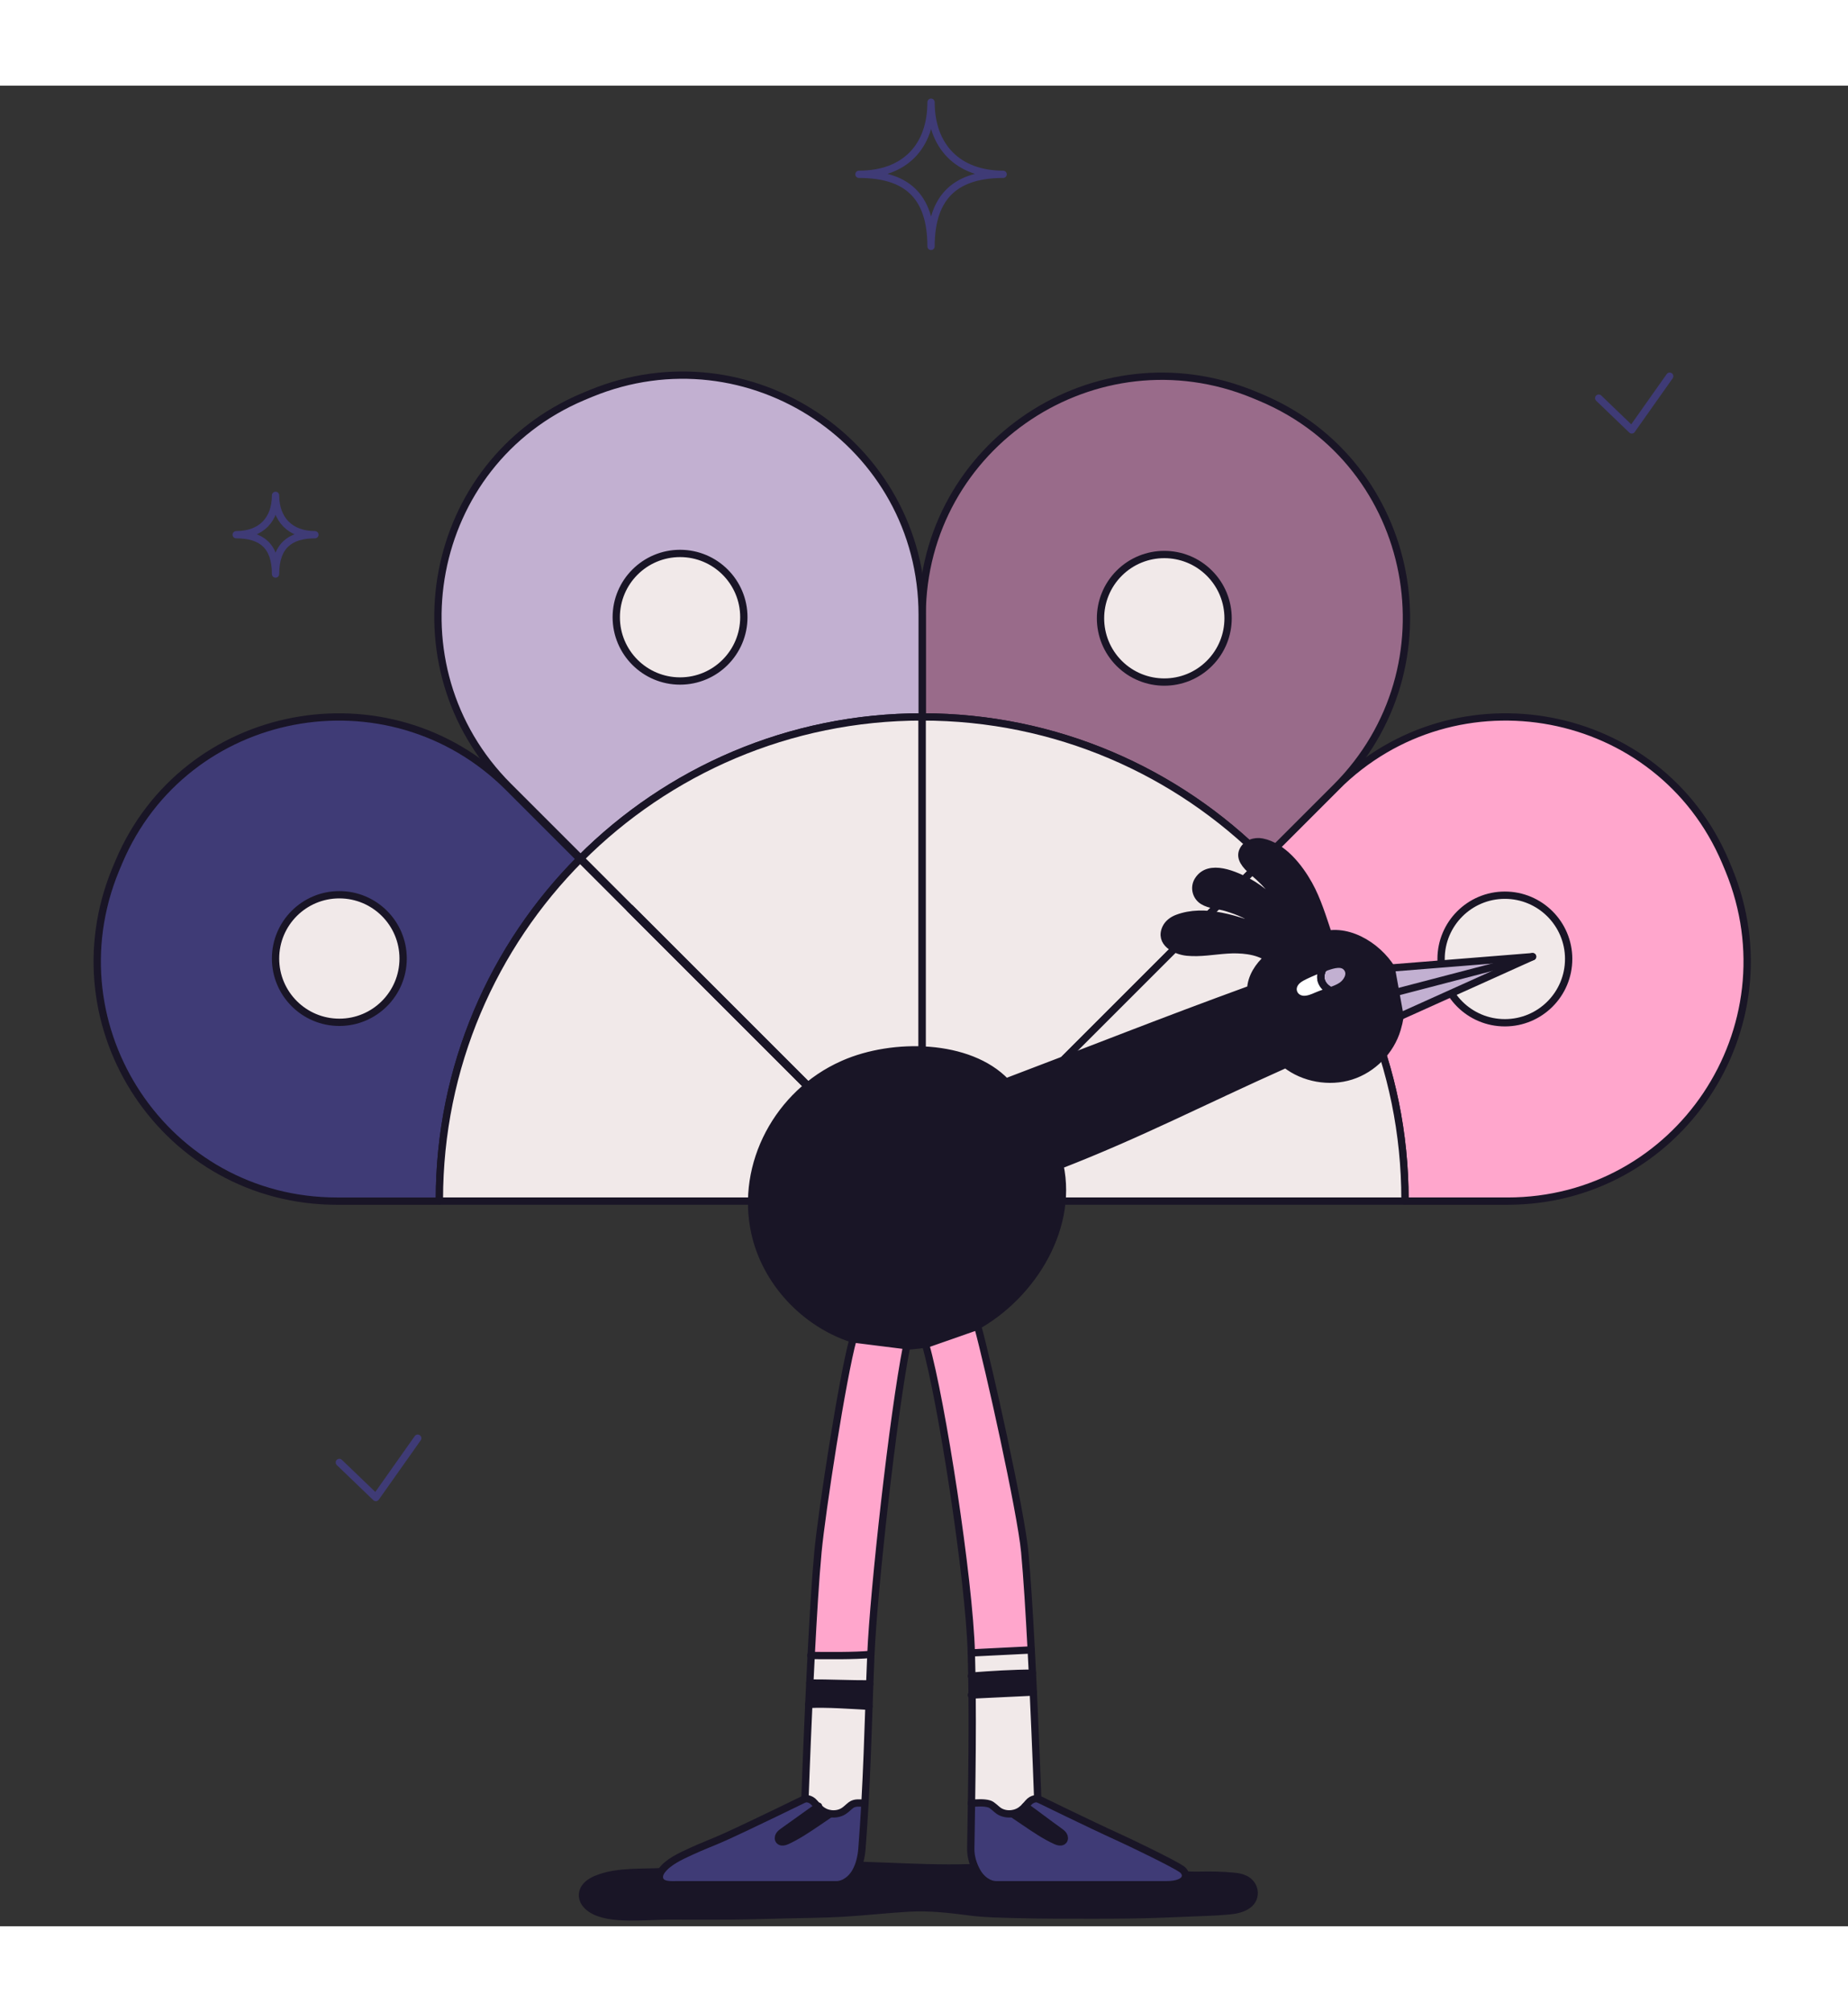 <svg width="462" height="503" viewBox="0 0 253 252" fill="none" xmlns="http://www.w3.org/2000/svg">
<rect x="0" y="0" width="253" height="252" fill="#333333" stroke="none"/>
<path d="M138.213 245.003C136.365 244.952 134.511 244.937 132.651 244.991C125.03 245.206 117.513 244.345 109.859 244.66C103.712 244.913 97.448 245.001 91.363 245.479C88.274 245.721 84.724 245.339 81.999 246.494C80.674 247.054 80.264 247.914 81.398 248.739C83.462 250.236 88.669 249.59 91.445 249.59C94.19 249.59 96.933 249.612 99.679 249.592C102.307 249.573 104.933 249.495 107.561 249.428C110.112 249.362 112.666 249.356 115.214 249.212C118.284 249.038 121.33 248.679 124.403 248.509C127.349 248.347 130.134 248.679 133.023 249.054C134.966 249.307 136.972 249.323 138.938 249.379C142.662 249.485 146.391 249.467 150.118 249.467C153.18 249.463 156.236 249.446 159.305 249.321C161.303 249.239 163.303 249.163 165.302 249.079C166.236 249.04 167.156 248.993 168.08 248.905C168.864 248.831 169.687 248.706 170.278 248.265C170.961 247.756 170.798 246.823 170.01 246.431C169.656 246.254 169.23 246.197 168.812 246.156C167.294 246.004 165.74 245.981 164.209 246.018C162.715 246.055 161.219 245.873 159.723 245.873C158.163 245.863 156.601 245.881 155.041 245.84C149.41 245.688 143.831 245.165 138.211 245.007L138.213 245.003Z" fill="#191526" stroke="#191526" stroke-width="3" stroke-linecap="round" stroke-linejoin="round"/>
<path d="M206.382 152.721H192.348V152.52C192.348 134.321 184.991 117.844 173.089 105.891L182.915 96.063C199.298 79.679 227.198 84.926 236.227 106.266C236.38 106.629 236.53 106.993 236.684 107.358C245.577 128.983 229.767 152.721 206.382 152.721Z" fill="#FFA6CC" stroke="#191526" stroke-linecap="round" stroke-linejoin="round"/>
<path d="M214.755 119.565C214.759 124.388 210.851 128.3 206.028 128.302C201.205 128.308 197.293 124.4 197.291 119.578C197.287 114.755 201.193 110.841 206.016 110.837C210.839 110.833 214.753 114.741 214.757 119.563L214.755 119.565Z" fill="#F1E9E9" stroke="#191526" stroke-linecap="round" stroke-linejoin="round"/>
<path d="M182.916 96.062L173.09 105.889C161.12 93.87 144.552 86.429 126.251 86.429V72.447C126.351 49.148 150.038 33.422 171.617 42.294C171.984 42.448 172.345 42.596 172.708 42.752C194.054 51.78 199.303 79.676 182.916 96.062Z" fill="#996B8A" stroke="#191526" stroke-linecap="round" stroke-linejoin="round"/>
<path d="M153.225 79.104C149.816 75.695 149.812 70.166 153.221 66.753C156.629 63.343 162.159 63.339 165.569 66.749C168.982 70.156 168.987 75.686 165.575 79.096C162.165 82.509 156.637 82.509 153.223 79.102L153.225 79.104Z" fill="#F1E9E9" stroke="#191526" stroke-linecap="round" stroke-linejoin="round"/>
<path d="M126.251 72.443V86.425C107.983 86.425 91.453 93.837 79.49 105.81L69.586 95.91C53.201 79.526 58.449 51.63 79.79 42.602C80.153 42.448 80.516 42.294 80.881 42.147C102.508 33.25 126.251 49.06 126.251 72.443Z" fill="#C2B0D1" stroke="#191526" stroke-linecap="round" stroke-linejoin="round"/>
<path d="M84.369 72.777C84.369 67.954 88.281 64.046 93.104 64.046C97.927 64.046 101.835 67.954 101.835 72.777C101.835 77.6 97.927 81.512 93.104 81.512C88.281 81.512 84.369 77.6 84.369 72.777Z" fill="#F1E9E9" stroke="#191526" stroke-linecap="round" stroke-linejoin="round"/>
<path d="M79.414 105.888C67.511 117.841 60.155 134.322 60.155 152.521V152.722H46.123C22.74 152.722 6.926 128.984 15.821 107.359C15.973 106.998 16.125 106.635 16.276 106.272C25.307 84.931 53.203 79.682 69.59 96.064L79.414 105.888Z" fill="#3F3B76" stroke="#191526" stroke-linecap="round" stroke-linejoin="round"/>
<path d="M126.251 152.57V152.717L86.217 112.685L79.414 105.883C79.439 105.858 79.461 105.836 79.49 105.809L86.291 112.613L126.251 152.57Z" stroke="#191526" stroke-linecap="round" stroke-linejoin="round"/>
<path d="M173.09 105.888L166.285 112.69V112.686L173.09 105.888Z" stroke="#191526" stroke-linecap="round" stroke-linejoin="round"/>
<path d="M126.251 152.716H60.155V152.514C60.155 134.315 67.512 117.834 79.414 105.881L86.217 112.683L126.251 152.716Z" fill="#F1E9E9" stroke="#191526" stroke-linecap="round" stroke-linejoin="round"/>
<path d="M126.251 86.427V152.573L86.291 112.617L79.49 105.812C91.452 93.839 107.983 86.427 126.251 86.427Z" fill="#F1E9E9" stroke="#191526" stroke-linecap="round" stroke-linejoin="round"/>
<path d="M173.09 105.886V105.89L166.285 112.689V112.693L126.255 152.721H126.251V86.427C144.552 86.427 161.12 93.867 173.09 105.886Z" fill="#F1E9E9" stroke="#191526" stroke-linecap="round" stroke-linejoin="round"/>
<path d="M126.251 152.569V152.716L86.217 112.684C86.239 112.659 86.264 112.635 86.291 112.612L126.251 152.569Z" stroke="#191526" stroke-linecap="round" stroke-linejoin="round"/>
<path d="M192.349 152.517V152.718H126.255L166.285 112.69L173.09 105.888C184.992 117.841 192.349 134.318 192.349 152.517Z" fill="#F1E9E9" stroke="#191526" stroke-linecap="round" stroke-linejoin="round"/>
<path d="M46.457 128.241C51.28 128.241 55.19 124.331 55.19 119.508C55.19 114.685 51.28 110.775 46.457 110.775C41.634 110.775 37.724 114.685 37.724 119.508C37.724 124.331 41.634 128.241 46.457 128.241Z" fill="#F1E9E9" stroke="#191526" stroke-linecap="round" stroke-linejoin="round"/>
<path d="M191.188 122.194C192.093 124.451 191.957 126.879 191.274 129.175C190.388 132.168 187.951 134.652 184.974 135.598C181.997 136.543 178.465 135.922 176.017 133.987C164.482 139.14 156.059 143.551 145.102 147.809C147.04 156.874 140.816 166.335 132.832 170.313C127.833 172.803 121.845 173.305 116.548 171.535C110.069 169.369 104.817 163.752 103.344 157.051C101.275 147.627 106.602 137.916 115.323 134.026C115.397 133.993 115.467 133.963 115.536 133.93C122.232 130.998 132.67 131.128 137.723 136.41C150.795 131.46 158.346 128.397 171.227 123.696C171.309 122.028 172.296 120.508 173.556 119.408C172.054 118.368 169.795 118.214 167.976 118.337C166.154 118.459 164.33 118.811 162.513 118.631C160.886 118.471 158.658 117.316 159.62 115.31C159.924 114.68 160.527 114.239 161.181 113.993C164.886 112.6 169.252 114.028 173.917 115.9C171.239 113.58 169.422 113.012 167.933 112.542C166.876 112.21 165.637 112.216 164.679 111.621C163.733 111.031 163.417 109.779 164.006 108.819C165.506 106.374 169.19 108.089 171.069 109.121C172.571 109.943 174.719 111.749 176.188 113.383C174.836 111.02 173.789 109.549 171.605 107.697C170.411 106.682 169.719 105.732 170.136 104.77C170.585 103.738 171.783 103.359 172.784 103.56C175.617 104.122 177.87 107.002 179.191 109.371C180.358 111.474 181.078 113.884 181.846 116.163C185.671 115.605 189.828 118.799 191.188 122.198V122.194Z" fill="#191526"/>
<path d="M181.846 116.159C185.671 115.601 189.828 118.795 191.188 122.194C192.093 124.451 191.957 126.879 191.274 129.175C190.388 132.168 187.951 134.652 184.974 135.598C181.997 136.543 178.465 135.922 176.017 133.987C164.482 139.14 156.059 143.551 145.102 147.809C147.04 156.874 140.816 166.335 132.832 170.313C127.833 172.803 121.845 173.305 116.548 171.535C110.069 169.369 104.817 163.752 103.344 157.051C101.275 147.627 106.602 137.916 115.323 134.026C115.397 133.993 115.467 133.963 115.536 133.93C122.232 130.998 132.67 131.128 137.723 136.41C150.795 131.46 158.346 128.397 171.227 123.696C171.309 122.028 172.296 120.508 173.556 119.408C172.054 118.368 169.795 118.214 167.976 118.337C166.154 118.459 164.33 118.811 162.513 118.631C160.886 118.471 158.658 117.316 159.62 115.31C159.924 114.68 160.527 114.239 161.181 113.993C164.886 112.6 169.252 114.028 173.917 115.9C171.239 113.58 169.422 113.012 167.933 112.542C166.876 112.21 165.637 112.216 164.679 111.621C163.733 111.031 163.417 109.779 164.006 108.819C165.506 106.374 169.19 108.089 171.069 109.121C172.571 109.943 174.719 111.749 176.188 113.383C174.836 111.02 173.789 109.549 171.605 107.697C170.411 106.682 169.719 105.732 170.136 104.77C170.585 103.738 171.783 103.359 172.784 103.56C175.617 104.122 177.87 107.002 179.191 109.371C180.358 111.474 181.078 113.884 181.846 116.163V116.159Z" stroke="#191526" stroke-linecap="round" stroke-linejoin="round"/>
<path d="M184.442 120.836C185.041 121.679 184.415 122.723 183.683 123.23C183.219 123.545 182.688 123.74 182.163 123.931C179.96 122.741 181.113 120.901 181.168 120.815H181.17C181.318 120.76 181.465 120.708 181.615 120.657C182.477 120.368 183.79 119.919 184.442 120.836Z" fill="#C2B0D1" stroke="#191526" stroke-miterlimit="10"/>
<path d="M181.168 120.817C181.111 120.903 179.96 122.743 182.163 123.933C181.54 124.146 180.912 124.345 180.305 124.605C179.703 124.866 179.074 125.147 178.401 125.1C178.034 125.073 177.693 124.927 177.441 124.681C177.32 124.562 177.217 124.419 177.145 124.255C176.85 123.584 177.141 122.907 177.666 122.464C177.974 122.203 178.337 122.019 178.698 121.846C179.502 121.461 180.329 121.118 181.168 120.819V120.817Z" fill="white" stroke="#191526" stroke-miterlimit="10"/>
<path d="M209.818 119.251L191.673 127.43L191.076 124.145L209.818 119.251Z" fill="#C2B0D1"/>
<path d="M209.819 119.251L191.077 124.145L190.472 120.804L209.819 119.251Z" fill="#C2B0D1"/>
<path d="M191.077 124.145L190.472 120.804L209.819 119.251L191.674 127.43L191.077 124.145Z" stroke="#191526" stroke-linecap="round" stroke-linejoin="round"/>
<path d="M209.818 119.251L191.076 124.145" stroke="#191526" stroke-linecap="round" stroke-linejoin="round"/>
<path d="M161.783 244.186C162.618 244.758 162.784 246.315 159.638 246.315H136.429C135.32 246.315 134.329 245.523 133.785 244.559C133.239 243.593 132.887 242.481 132.905 241.371C132.938 239.32 132.971 237.24 133.003 235.15C133.664 235.131 134.688 235.012 135.461 235.258C135.873 235.388 136.401 235.983 136.764 236.218C137.305 236.567 137.98 236.678 138.62 236.575L138.624 236.6C139.223 237.008 139.825 237.414 140.426 237.823C141.743 238.717 143.07 239.613 144.518 240.282C144.867 240.444 145.339 240.569 145.595 240.28C145.768 240.083 145.747 239.771 145.614 239.546C145.482 239.322 145.263 239.162 145.052 239.01C143.441 237.86 141.979 236.719 140.368 235.57C140.504 235.425 140.635 235.269 140.766 235.111C141.347 234.413 142.075 234.536 142.075 234.536C142.075 234.536 149.356 238.1 153.048 239.773C154.587 240.471 160.507 243.312 161.787 244.184L161.783 244.186Z" fill="#3F3B76"/>
<path d="M145.609 239.549C145.744 239.775 145.765 240.086 145.59 240.283C145.336 240.573 144.862 240.447 144.513 240.285C143.065 239.617 141.74 238.72 140.421 237.826C139.819 237.418 139.218 237.011 138.619 236.603L138.615 236.579C138.757 236.556 138.896 236.523 139.032 236.48C139.584 236.308 139.986 235.976 140.361 235.573C141.971 236.722 143.434 237.863 145.045 239.014C145.256 239.165 145.475 239.325 145.607 239.549H145.609Z" fill="#191526"/>
<path d="M142.071 234.54C142.071 234.54 141.343 234.417 140.763 235.114C140.631 235.274 140.498 235.428 140.365 235.574C139.989 235.978 139.587 236.308 139.035 236.481C138.898 236.524 138.76 236.556 138.619 236.579C137.981 236.682 137.306 236.571 136.762 236.222C136.399 235.988 135.874 235.391 135.46 235.262C134.686 235.016 133.663 235.135 133.002 235.153C133.076 230.24 133.131 225.253 133.086 220.336C135.73 220.201 138.834 220.068 141.466 219.934C141.833 227.775 142.069 234.54 142.069 234.54H142.071Z" fill="#F1E9E9"/>
<path d="M141.344 217.347C141.387 218.214 141.428 219.08 141.467 219.929C138.833 220.06 135.731 220.196 133.087 220.331C133.08 219.466 133.068 218.604 133.052 217.742C135.645 217.543 138.753 217.349 141.344 217.349V217.347Z" fill="#191526"/>
<path d="M141.182 214.169C141.24 215.228 141.293 216.293 141.344 217.347C138.755 217.347 135.645 217.544 133.052 217.741C133.036 216.682 133.013 215.628 132.982 214.58H132.984L141.182 214.169Z" fill="#F1E9E9"/>
<path d="M141.182 214.176L132.984 214.582H132.982C132.699 204.547 129.004 179.945 126.811 172.363L133.864 169.946C135.339 175.242 139.777 195.433 140.294 200.898C140.614 204.267 140.917 209.164 141.182 214.176Z" fill="#FFA6CC"/>
<path d="M116.648 171.663L124.133 172.511C122.085 184.445 119.602 206.034 119.233 214.777H119.231C116.841 214.996 113.468 214.945 111.056 214.928C111.329 209.603 111.651 204.327 111.985 200.754C112.504 195.231 115.177 177.017 116.648 171.663Z" fill="#FFA6CC"/>
<path d="M119.23 214.773H119.232C119.172 216.116 119.123 217.462 119.074 218.816C116.573 218.832 113.371 218.678 110.872 218.695H110.868C110.928 217.45 110.989 216.184 111.055 214.924C113.467 214.941 116.84 214.99 119.23 214.773Z" fill="#F1E9E9"/>
<path d="M110.874 218.698C113.373 218.682 116.575 218.836 119.076 218.819C119.039 219.835 119.002 220.852 118.969 221.878C116.479 221.749 113.227 221.494 110.732 221.626C110.776 220.67 110.821 219.691 110.87 218.698H110.874Z" fill="#191526"/>
<path d="M111.971 235.626C111.813 235.464 111.666 235.292 111.516 235.111C110.935 234.414 110.207 234.537 110.207 234.537C110.207 234.537 110.41 228.721 110.732 221.626C113.227 221.496 116.48 221.749 118.969 221.878C118.823 226.161 118.677 230.547 118.421 235.152H118.384C117.724 235.134 117.055 235.009 116.521 235.4C116.173 235.655 115.879 235.983 115.516 236.219C114.977 236.568 114.302 236.678 113.664 236.576C113.522 236.553 113.383 236.52 113.247 236.477C112.718 236.311 112.328 236.003 111.973 235.624L111.971 235.626Z" fill="#F1E9E9"/>
<path d="M118.384 235.154H118.421C118.306 237.183 118.173 239.253 118.009 241.376C117.922 242.482 117.672 243.596 117.126 244.564C116.581 245.528 115.592 246.32 114.484 246.32H92.644C91.914 246.32 90.496 246.445 90.297 245.467C90.224 245.114 90.351 244.742 90.558 244.445C91.44 243.188 93.233 242.4 94.577 241.774C96.107 241.058 97.695 240.478 99.234 239.78C102.924 238.106 110.207 234.543 110.207 234.543C110.207 234.543 110.935 234.42 111.516 235.118C111.666 235.298 111.815 235.47 111.971 235.632C110.392 236.761 108.812 237.889 107.232 239.017C107.021 239.169 106.802 239.329 106.67 239.553C106.539 239.778 106.514 240.09 106.689 240.287C106.943 240.576 107.417 240.451 107.768 240.289C109.214 239.62 110.539 238.724 111.86 237.829C112.459 237.421 113.06 237.015 113.662 236.607L113.666 236.582C114.304 236.685 114.979 236.574 115.518 236.225C115.881 235.991 116.175 235.663 116.523 235.407C117.057 235.015 117.726 235.14 118.386 235.157L118.384 235.154Z" fill="#3F3B76"/>
<path d="M113.664 236.578L113.659 236.603C113.058 237.011 112.457 237.417 111.858 237.825C110.539 238.72 109.212 239.616 107.766 240.285C107.415 240.447 106.943 240.572 106.687 240.283C106.514 240.086 106.537 239.774 106.668 239.548C106.799 239.325 107.019 239.165 107.23 239.013C108.81 237.885 110.389 236.757 111.969 235.628C112.324 236.006 112.714 236.313 113.243 236.482C113.38 236.525 113.518 236.558 113.659 236.58L113.664 236.578Z" fill="#191526"/>
<path d="M111.052 214.929C111.325 209.603 111.647 204.327 111.982 200.754C112.501 195.232 115.319 176.948 116.79 171.594L124.133 172.514C122.265 181.948 119.599 206.034 119.229 214.777C119.17 216.121 119.121 217.466 119.071 218.82C119.035 219.836 118.998 220.853 118.965 221.879C118.819 226.162 118.673 230.548 118.417 235.153C118.302 237.18 118.169 239.25 118.005 241.373C117.919 242.478 117.668 243.592 117.123 244.561C116.577 245.525 115.588 246.317 114.48 246.317H92.641C91.91 246.317 90.493 246.442 90.294 245.463C90.22 245.11 90.347 244.739 90.554 244.442C91.436 243.184 93.229 242.396 94.573 241.771C96.103 241.055 97.691 240.474 99.23 239.777C102.92 238.103 110.203 234.54 110.203 234.54C110.203 234.54 110.406 228.724 110.728 221.629C110.771 220.673 110.816 219.694 110.866 218.701C110.925 217.456 110.987 216.19 111.052 214.931V214.929Z" stroke="#191526" stroke-linecap="round" stroke-linejoin="round"/>
<path d="M110.205 234.54C110.205 234.54 110.933 234.416 111.514 235.114C111.664 235.294 111.813 235.467 111.969 235.629C112.324 236.006 112.714 236.314 113.243 236.482C113.381 236.525 113.518 236.558 113.66 236.581C114.298 236.683 114.973 236.572 115.512 236.224C115.875 235.99 116.169 235.662 116.517 235.405C117.051 235.013 117.72 235.138 118.38 235.155" stroke="#191526" stroke-linecap="round" stroke-linejoin="round"/>
<path d="M112.062 235.562C112.033 235.585 112.001 235.606 111.972 235.628C110.392 236.756 108.813 237.885 107.233 239.013C107.022 239.165 106.802 239.325 106.671 239.548C106.54 239.774 106.515 240.086 106.689 240.283C106.944 240.572 107.418 240.447 107.768 240.285C109.215 239.616 110.54 238.72 111.861 237.825C112.46 237.417 113.061 237.011 113.662 236.603" stroke="#191526" stroke-linecap="round" stroke-linejoin="round"/>
<path d="M141.18 214.173C140.915 209.108 140.61 204.161 140.292 200.755C139.775 195.233 135.325 175.203 133.85 169.849L126.714 172.35C128.907 180.011 132.697 204.444 132.98 214.583C133.013 215.632 133.036 216.688 133.05 217.745C133.067 218.606 133.077 219.468 133.085 220.333C133.13 225.25 133.073 230.239 133.001 235.15C132.968 237.241 132.935 239.321 132.902 241.372C132.884 242.48 133.237 243.592 133.782 244.56C134.328 245.524 135.317 246.316 136.427 246.316H159.635C162.782 246.316 162.614 244.759 161.781 244.187C160.503 243.313 154.582 240.474 153.042 239.776C149.351 238.102 142.068 234.539 142.068 234.539C142.068 234.539 141.83 227.774 141.465 219.933C141.426 219.082 141.385 218.218 141.342 217.351C141.293 216.294 141.237 215.23 141.18 214.173Z" stroke="#191526" stroke-linecap="round" stroke-linejoin="round"/>
<path d="M142.072 234.54C142.072 234.54 141.343 234.416 140.763 235.114C140.632 235.274 140.498 235.428 140.365 235.573C139.989 235.978 139.587 236.308 139.035 236.48C138.898 236.523 138.761 236.556 138.619 236.579C137.981 236.681 137.306 236.57 136.762 236.222C136.399 235.988 135.874 235.391 135.46 235.262C134.686 235.015 133.663 235.134 133.002 235.153H132.978" stroke="#191526" stroke-linecap="round" stroke-linejoin="round"/>
<path d="M140.362 235.573C141.972 236.722 143.435 237.862 145.045 239.013C145.257 239.165 145.476 239.325 145.607 239.548C145.743 239.774 145.763 240.086 145.589 240.283C145.335 240.572 144.861 240.447 144.512 240.285C143.064 239.616 141.738 238.72 140.419 237.825C139.818 237.417 139.217 237.011 138.618 236.603" stroke="#191526" stroke-linecap="round" stroke-linejoin="round"/>
<path d="M132.982 214.579L141.18 214.169H141.182" stroke="#191526" stroke-linecap="round" stroke-linejoin="round"/>
<path d="M132.982 217.751C133.005 217.749 133.028 217.747 133.05 217.747C135.643 217.548 138.751 217.353 141.342 217.353" stroke="#191526" stroke-linecap="round" stroke-linejoin="round"/>
<path d="M132.982 220.343C133.017 220.341 133.05 220.339 133.085 220.339C135.729 220.204 138.833 220.07 141.465 219.937" stroke="#191526" stroke-linecap="round" stroke-linejoin="round"/>
<path d="M110.997 214.931H111.055C113.467 214.947 116.84 214.996 119.23 214.779" stroke="#191526" stroke-linecap="round" stroke-linejoin="round"/>
<path d="M110.872 218.698C113.371 218.681 116.573 218.835 119.074 218.819" stroke="#191526" stroke-linecap="round" stroke-linejoin="round"/>
<path d="M110.701 221.63C110.701 221.63 110.72 221.63 110.728 221.628C113.222 221.499 116.476 221.751 118.964 221.881" stroke="#191526" stroke-linecap="round" stroke-linejoin="round"/>
<path d="M181.167 120.813C181.167 120.813 180.576 121.781 180.944 122.696C181.311 123.611 182.162 123.929 182.162 123.929" stroke="#191526" stroke-linecap="round" stroke-linejoin="round"/>
<path d="M218.874 42.784L223.396 47.131L228.588 39.781" stroke="#3F3B76" stroke-linecap="round" stroke-linejoin="round"/>
<path d="M137.331 12.14C131.091 12.14 127.463 14.936 127.463 22.008C127.463 14.908 123.929 12.14 117.595 12.14C123.905 12.14 127.463 8.311 127.463 2.271C127.463 8.286 131.127 12.14 137.331 12.14Z" stroke="#3F3B76" stroke-linecap="round" stroke-linejoin="round"/>
<path d="M43.109 61.481C39.703 61.481 37.724 63.007 37.724 66.867C37.724 62.992 35.795 61.481 32.338 61.481C35.782 61.481 37.724 59.391 37.724 56.095C37.724 59.377 39.724 61.481 43.109 61.481Z" stroke="#3F3B76" stroke-linecap="round" stroke-linejoin="round"/>
<path d="M46.457 188.5L51.454 193.302L57.19 185.182" stroke="#3F3B76" stroke-linecap="round" stroke-linejoin="round"/>
</svg>
